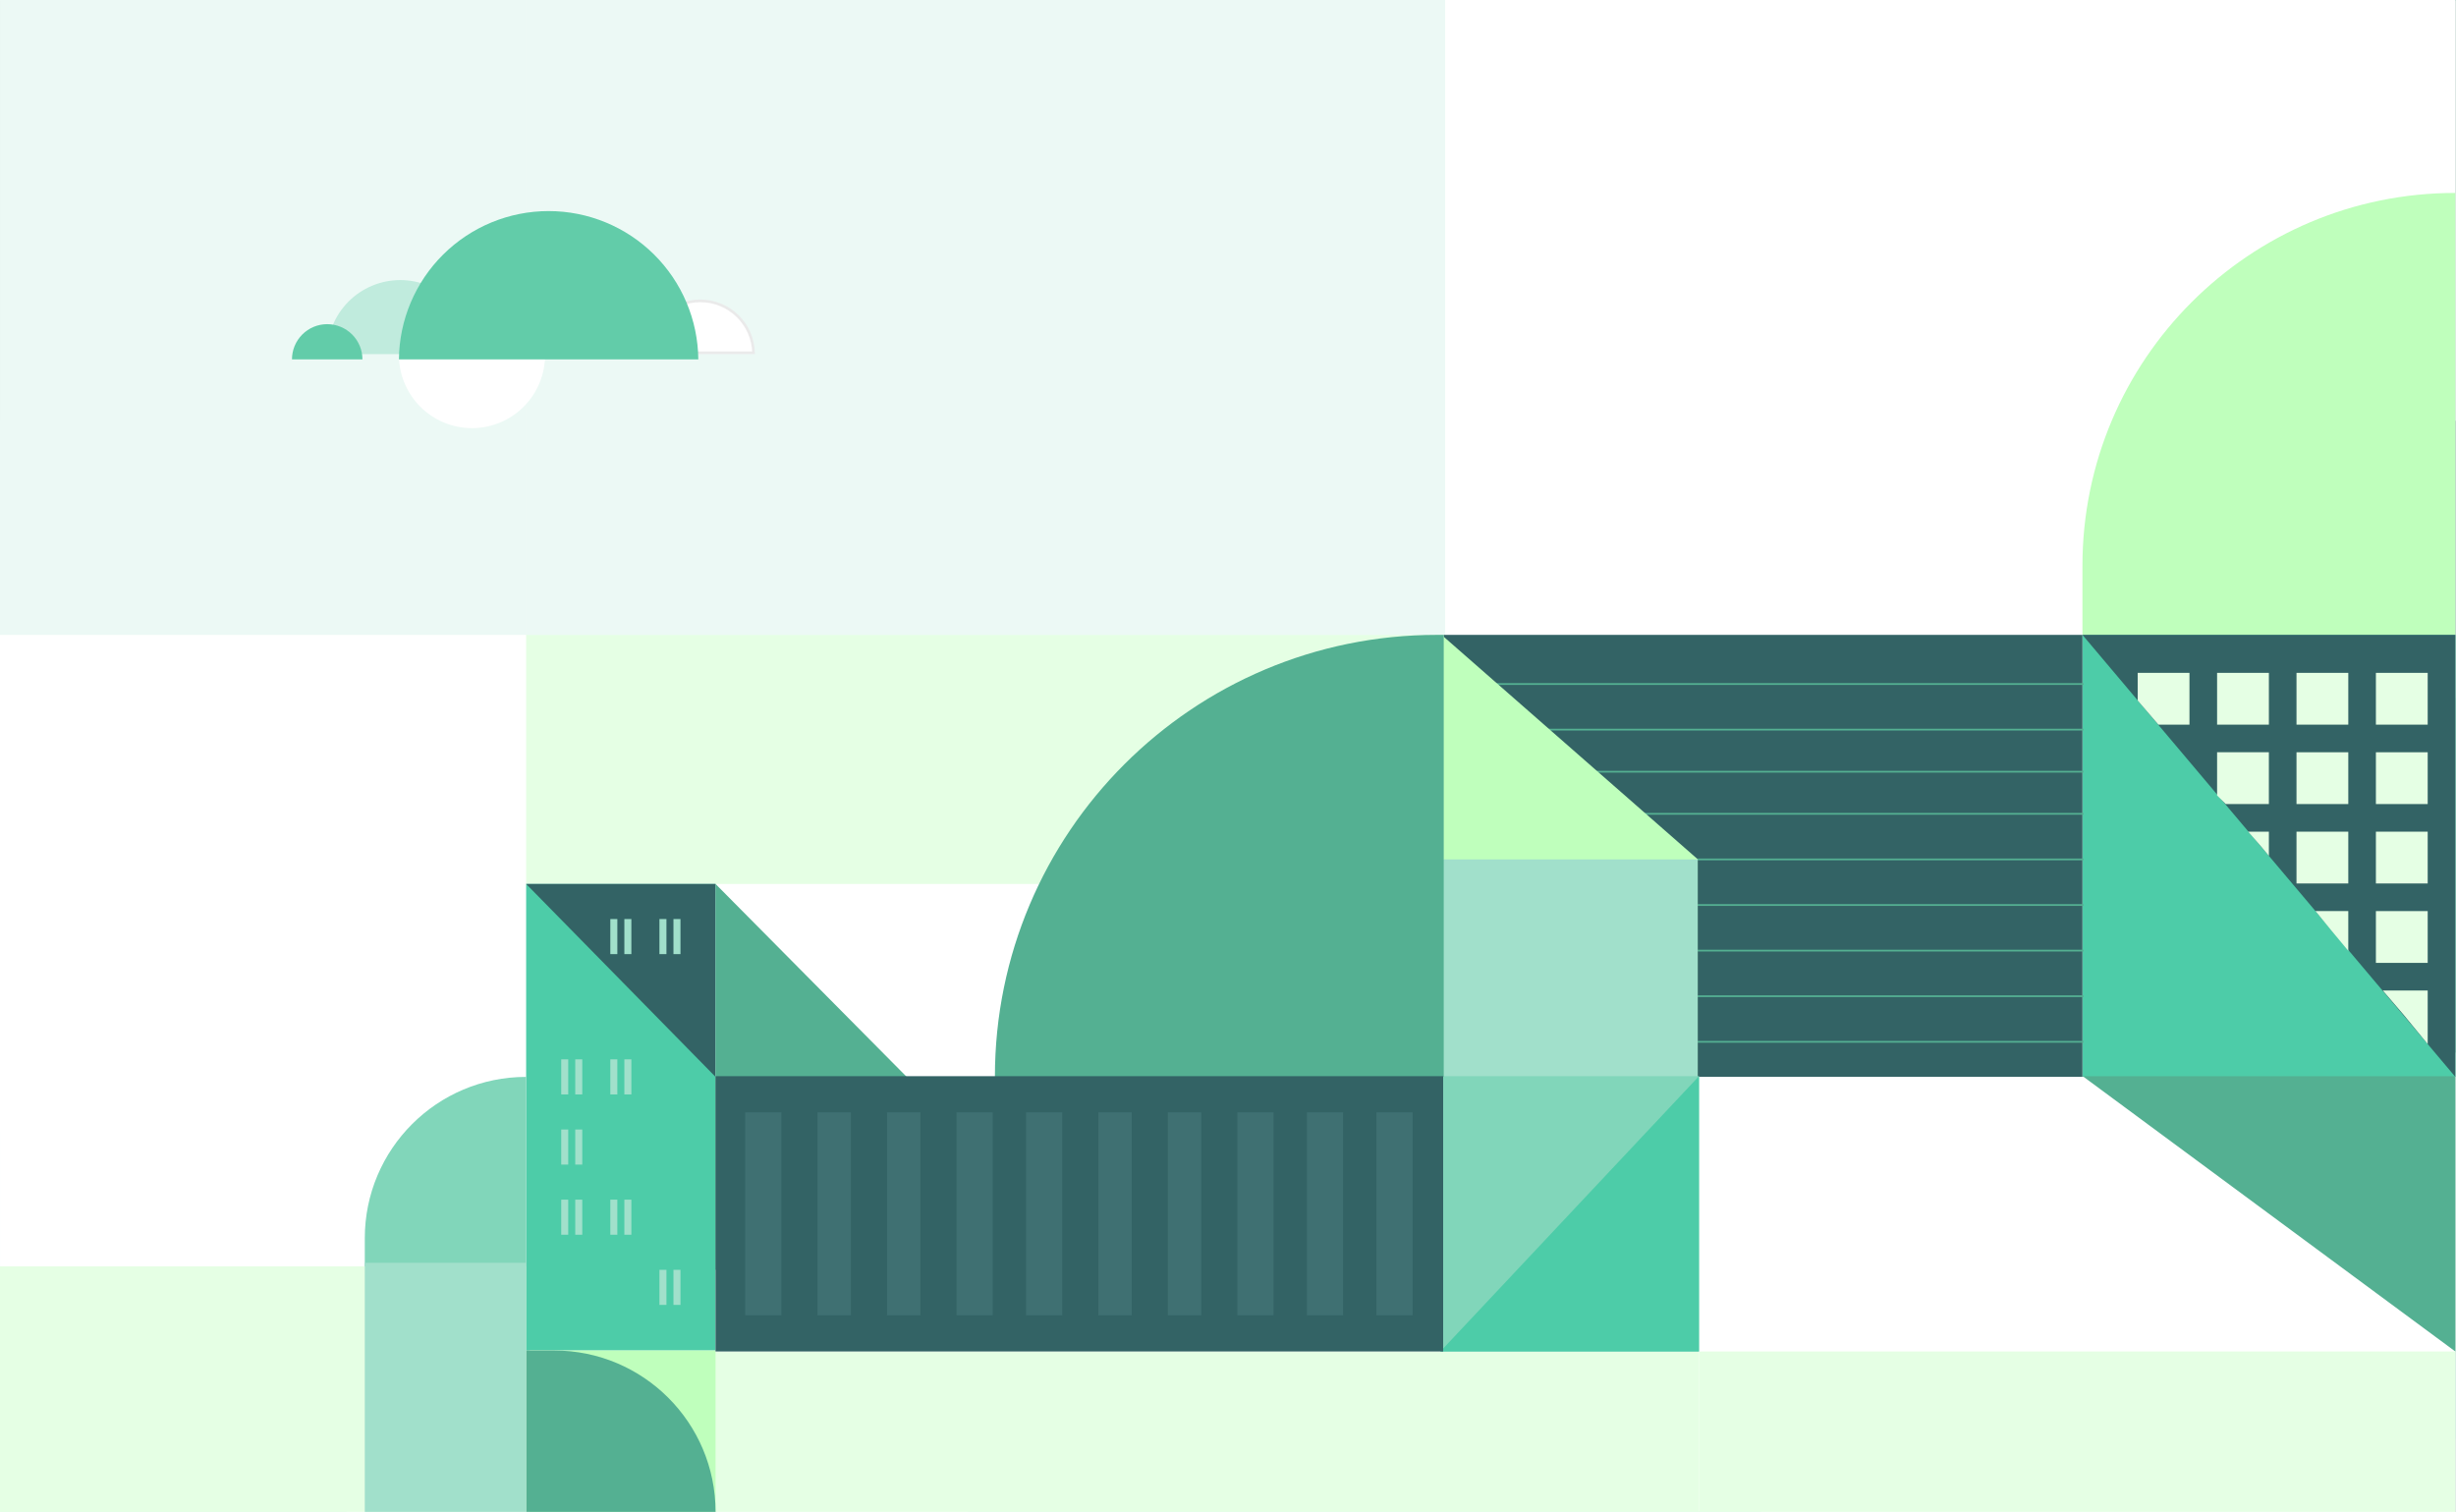 <svg width="700" height="431" viewBox="0 0 700 431" fill="none" xmlns="http://www.w3.org/2000/svg">
<g clip-path="url(#clip0_874_4600)">
<rect width="700" height="431" transform="translate(700 431) rotate(-180)" fill="white"/>
<g clip-path="url(#clip1_874_4600)">
<rect width="699.803" height="430.879" transform="translate(699.804 430.878) rotate(-180)" fill="#E5FFE4"/>
<g clip-path="url(#clip2_874_4600)">
<rect width="699.803" height="430.879" transform="translate(0.001)" fill="#336365"/>
<g clip-path="url(#clip3_874_4600)">
<rect width="700.221" height="431.136" transform="translate(-0.195 -0.121)" fill="white"/>
<rect x="501.963" y="119.917" width="100.032" height="180.057" fill="#E5FFE4"/>
<rect x="-0.195" y="-0.121" width="276.087" height="120.038" fill="#BFFFBC"/>
<path d="M408.934 120.406L501.963 29.399V120.406H408.934Z" fill="#A1E0CB"/>
<path d="M121.843 119.917L-0.195 -0.121V119.917H121.843Z" fill="#336365"/>
<path d="M501.963 299.974H275.892V431.015H501.963V299.974Z" fill="#4DCCA8"/>
<path d="M199.868 299.974H276.892V376.998C234.353 376.998 199.868 342.513 199.868 299.974Z" fill="#336365"/>
<path d="M598.994 299.974H700.026V410.008C644.227 410.008 598.994 364.775 598.994 308.977V299.974Z" fill="#A1E0CB"/>
<path d="M408.934 36.891L408.934 119.917L322.907 119.917C322.907 74.063 360.079 36.891 405.933 36.891L408.934 36.891Z" fill="#E5FFE4"/>
<rect x="121.843" y="119.917" width="155.049" height="180.057" fill="#E5FFE4"/>
<path d="M121.843 243.956L-0.195 119.917H121.843V243.956Z" fill="#54B092"/>
<path d="M322.407 119.917L275.892 73.902V119.917H322.407Z" fill="#336365"/>
<path d="M199.868 -0.121L275.892 74.902L275.892 -0.121L199.868 -0.121Z" fill="#A1E0CB"/>
<rect x="276.892" y="119.917" width="225.071" height="180.057" fill="#A1E0CB"/>
<path d="M598.994 300.724L501.963 203.693V300.724H598.994Z" fill="#54B092"/>
<path d="M598.994 -0.121H700.026L598.994 119.917V-0.121Z" fill="#54B092"/>
<rect x="598.994" y="119.917" width="101.032" height="180.057" fill="#336365"/>
<path d="M709.028 198.941L709.028 299.973L598.994 299.973C598.994 244.175 644.227 198.941 700.026 198.941L709.028 198.941Z" fill="#54B092"/>
<path d="M390.928 299.974L276.892 299.974L276.892 185.938C339.873 185.938 390.928 236.993 390.928 299.974Z" fill="#BFFFBC"/>
<path d="M353.917 299.974L276.892 299.974L276.892 222.949C319.432 222.949 353.917 257.434 353.917 299.974Z" fill="#54B092"/>
<path d="M-0.195 432.015H91.834H99.837L-0.195 321.98V432.015Z" fill="#54B092"/>
<g clip-path="url(#clip4_874_4600)">
<rect width="699.803" height="430.879" transform="translate(0.001 0.001)" fill="white"/>
<rect x="-2.998" y="360.899" width="153.957" height="69.98" fill="#E5FFE4"/>
<rect x="149.959" y="180.95" width="261.926" height="70.98" fill="#E5FFE4"/>
<rect opacity="0.15" x="149.959" y="0.001" width="261.926" height="180.949" fill="#81D6BA"/>
<rect opacity="0.15" x="0.001" y="0.001" width="149.958" height="180.949" fill="#81D6BA"/>
<path d="M699.804 54.985C641.111 54.985 593.531 102.566 593.531 161.259V180.939H699.804V54.985Z" fill="#BFFFBC"/>
<rect width="106.274" height="125.954" transform="matrix(-1 0 0 1 699.804 180.939)" fill="#4DCCA8"/>
<path d="M593.605 306.709L699.804 385.169V306.709H593.605Z" fill="#54B092"/>
<rect width="215.568" height="45.967" transform="matrix(-1 0 0 1 699.804 385.169)" fill="#E5FFE4"/>
<rect width="182.043" height="125.954" transform="matrix(-1 0 0 1 593.531 180.939)" fill="#336365"/>
<rect width="280.555" height="45.967" transform="matrix(-1 0 0 1 484.236 385.169)" fill="#E5FFE4"/>
<rect width="53.985" height="132.963" transform="matrix(-1 0 0 1 203.944 251.93)" fill="#4DCCA8"/>
<path d="M203.944 251.93H149.959L203.944 306.914V251.93Z" fill="#336365"/>
<path d="M699.804 306.894L593.531 180.939H699.804V306.894Z" fill="#336365"/>
<rect x="677.172" y="191.764" width="14.76" height="14.76" fill="#E5FFE4"/>
<rect x="677.172" y="237.028" width="14.76" height="14.76" fill="#E5FFE4"/>
<rect x="677.172" y="214.396" width="14.76" height="14.76" fill="#E5FFE4"/>
<rect x="677.172" y="259.661" width="14.76" height="14.76" fill="#E5FFE4"/>
<path d="M679.14 282.293H691.932V297.545L685.044 289.181L679.14 282.293Z" fill="#E5FFE4"/>
<rect x="654.54" y="191.764" width="14.76" height="14.76" fill="#E5FFE4"/>
<rect x="654.54" y="237.028" width="14.76" height="14.76" fill="#E5FFE4"/>
<path d="M640.763 237.028H646.668V243.916L644.207 240.964L640.763 237.028Z" fill="#E5FFE4"/>
<rect x="654.54" y="214.396" width="14.76" height="14.76" fill="#E5FFE4"/>
<path d="M659.952 259.661L669.3 259.661V270.977L664.38 265.073L659.952 259.661Z" fill="#E5FFE4"/>
<rect x="631.907" y="191.764" width="14.76" height="14.76" fill="#E5FFE4"/>
<path d="M631.907 214.396H646.667V229.156H639.287H634.367L633.383 228.172L631.907 226.696V221.776V214.396Z" fill="#E5FFE4"/>
<path d="M609.275 191.764H624.035V206.524H615.179L609.275 199.636V191.764Z" fill="#E5FFE4"/>
<rect x="150.959" y="384.893" width="52.985" height="45.987" fill="#BFFFBC"/>
<path d="M203.944 430.88C203.944 405.482 183.355 384.893 157.957 384.893L149.959 384.893L149.959 430.88L203.944 430.88Z" fill="#54B092"/>
<path d="M149.959 306.914C124.561 306.914 103.972 327.503 103.972 352.901L103.972 360.899L149.959 360.899L149.959 306.914Z" fill="#81D6BA"/>
<path d="M440.877 207.942L593.834 207.942" stroke="#54B092" stroke-width="0.5"/>
<path d="M425.881 194.946L593.834 194.946" stroke="#54B092" stroke-width="0.5"/>
<path d="M467.87 231.936L593.834 231.936" stroke="#54B092" stroke-width="0.5"/>
<path d="M453.874 219.939L593.834 219.939" stroke="#54B092" stroke-width="0.5"/>
<path d="M483.865 244.932H593.834" stroke="#54B092" stroke-width="0.5"/>
<path d="M483.865 257.928H593.834" stroke="#54B092" stroke-width="0.5"/>
<path d="M483.865 270.925H593.834" stroke="#54B092" stroke-width="0.5"/>
<path d="M483.865 283.921H593.834" stroke="#54B092" stroke-width="0.5"/>
<path d="M483.865 296.917H593.834" stroke="#54B092" stroke-width="0.5"/>
<rect x="187.948" y="261.927" width="1.999" height="9.997" fill="#A1E0CB"/>
<rect x="191.947" y="261.927" width="1.999" height="9.997" fill="#A1E0CB"/>
<rect x="173.952" y="261.927" width="1.999" height="9.997" fill="#A1E0CB"/>
<rect x="177.951" y="261.927" width="1.999" height="9.997" fill="#A1E0CB"/>
<rect x="173.952" y="301.916" width="1.999" height="9.997" fill="#A1E0CB"/>
<rect x="177.951" y="301.916" width="1.999" height="9.997" fill="#A1E0CB"/>
<rect x="159.956" y="301.916" width="1.999" height="9.997" fill="#A1E0CB"/>
<rect x="163.955" y="301.916" width="1.999" height="9.997" fill="#A1E0CB"/>
<rect x="159.956" y="321.91" width="1.999" height="9.997" fill="#A1E0CB"/>
<rect x="163.955" y="321.91" width="1.999" height="9.997" fill="#A1E0CB"/>
<rect x="159.956" y="341.904" width="1.999" height="9.997" fill="#A1E0CB"/>
<rect x="163.955" y="341.904" width="1.999" height="9.997" fill="#A1E0CB"/>
<rect x="173.952" y="341.904" width="1.999" height="9.997" fill="#A1E0CB"/>
<rect x="177.951" y="341.904" width="1.999" height="9.997" fill="#A1E0CB"/>
<rect x="187.948" y="361.899" width="1.999" height="9.997" fill="#A1E0CB"/>
<rect x="191.947" y="361.899" width="1.999" height="9.997" fill="#A1E0CB"/>
<path d="M258.928 307.414L258.928 361.899L203.944 361.899L203.944 251.93L258.928 307.414Z" fill="#54B092"/>
<path d="M483.865 244.872L410.886 180.95V361.899H483.865V244.872Z" fill="#BFFFBC"/>
<path d="M410.885 306.914L483.865 306.914L483.865 244.931L410.885 244.931L410.885 306.914Z" fill="#A1E0CB"/>
<path d="M410.531 385.169L484.236 385.169L484.236 306.709L410.531 306.709L410.531 385.169Z" fill="#81D6BA"/>
<path d="M410.531 385.169L484.236 385.169L484.236 306.709L410.531 385.169Z" fill="#4DCCA8"/>
<path d="M411.488 180.939H409.52C339.957 180.939 283.565 237.331 283.565 306.894H411.488V180.939Z" fill="#54B092"/>
<path d="M411.324 306.709H203.94V385.17H411.324V306.709Z" fill="#336365"/>
<rect x="103.972" y="359.899" width="45.987" height="70.98" fill="#A1E0CB"/>
<rect x="212.399" y="317.012" width="10.303" height="57.855" fill="url(#paint0_linear_874_4600)"/>
<rect x="292.444" y="317.012" width="10.303" height="57.855" fill="url(#paint1_linear_874_4600)"/>
<rect x="252.818" y="317.012" width="9.51" height="57.855" fill="url(#paint2_linear_874_4600)"/>
<rect x="332.863" y="317.012" width="9.51" height="57.855" fill="url(#paint3_linear_874_4600)"/>
<rect x="392.303" y="317.012" width="10.303" height="57.855" fill="url(#paint4_linear_874_4600)"/>
<rect x="233.005" y="317.012" width="9.51" height="57.855" fill="url(#paint5_linear_874_4600)"/>
<rect x="313.05" y="317.012" width="9.51" height="57.855" fill="url(#paint6_linear_874_4600)"/>
<rect x="272.631" y="317.012" width="10.303" height="57.855" fill="url(#paint7_linear_874_4600)"/>
<rect x="352.677" y="317.012" width="10.303" height="57.855" fill="url(#paint8_linear_874_4600)"/>
<rect x="372.49" y="317.012" width="10.303" height="57.855" fill="url(#paint9_linear_874_4600)"/>
<path d="M188.878 90.192C186.121 92.948 184.535 96.656 184.438 100.543H214.775C214.679 96.656 213.092 92.948 210.336 90.192C207.49 87.346 203.631 85.747 199.607 85.747C195.583 85.747 191.723 87.346 188.878 90.192Z" fill="white" stroke="#EAEAEA" stroke-width="0.755"/>
<path d="M134.906 100.921H93.26C93.224 98.163 93.736 95.425 94.766 92.867C95.796 90.309 97.324 87.981 99.261 86.018C101.198 84.055 103.506 82.496 106.051 81.432C108.595 80.369 111.325 79.821 114.083 79.821C116.841 79.821 119.572 80.369 122.116 81.432C124.66 82.496 126.968 84.055 128.905 86.018C130.843 87.981 132.371 90.309 133.401 92.867C134.431 95.425 134.943 98.163 134.906 100.921Z" fill="#C0EBDD"/>
<path d="M113.702 100.921H155.348C155.384 103.679 154.872 106.416 153.842 108.974C152.812 111.533 151.284 113.861 149.347 115.824C147.41 117.787 145.102 119.345 142.557 120.409C140.013 121.473 137.283 122.021 134.525 122.021C131.767 122.021 129.036 121.473 126.492 120.409C123.948 119.345 121.64 117.787 119.703 115.824C117.765 113.861 116.237 111.533 115.207 108.974C114.177 106.416 113.665 103.679 113.702 100.921Z" fill="white"/>
<g filter="url(#filter0_i_874_4600)">
<path d="M199.029 100.921H113.7C113.804 89.674 118.345 78.922 126.335 71.006C134.324 63.089 145.117 58.648 156.365 58.648C167.612 58.648 178.405 63.089 186.395 71.006C194.385 78.922 198.926 89.674 199.029 100.921Z" fill="#62CCA9"/>
</g>
<g filter="url(#filter1_i_874_4600)">
<path d="M103.304 100.921H83.217C83.217 98.257 84.275 95.702 86.159 93.819C88.042 91.935 90.597 90.877 93.26 90.877C95.924 90.877 98.479 91.935 100.362 93.819C102.246 95.702 103.304 98.257 103.304 100.921Z" fill="#62CCA9"/>
</g>
</g>
</g>
</g>
</g>
</g>
<defs>
<filter id="filter0_i_874_4600" x="113.7" y="58.648" width="85.329" height="43.783" filterUnits="userSpaceOnUse" color-interpolation-filters="sRGB">
<feFlood flood-opacity="0" result="BackgroundImageFix"/>
<feBlend mode="normal" in="SourceGraphic" in2="BackgroundImageFix" result="shape"/>
<feColorMatrix in="SourceAlpha" type="matrix" values="0 0 0 0 0 0 0 0 0 0 0 0 0 0 0 0 0 0 127 0" result="hardAlpha"/>
<feOffset dy="1.51"/>
<feGaussianBlur stdDeviation="2.832"/>
<feComposite in2="hardAlpha" operator="arithmetic" k2="-1" k3="1"/>
<feColorMatrix type="matrix" values="0 0 0 0 0 0 0 0 0 0 0 0 0 0 0 0 0 0 0.25 0"/>
<feBlend mode="normal" in2="shape" result="effect1_innerShadow_874_4600"/>
</filter>
<filter id="filter1_i_874_4600" x="83.217" y="90.877" width="20.087" height="11.554" filterUnits="userSpaceOnUse" color-interpolation-filters="sRGB">
<feFlood flood-opacity="0" result="BackgroundImageFix"/>
<feBlend mode="normal" in="SourceGraphic" in2="BackgroundImageFix" result="shape"/>
<feColorMatrix in="SourceAlpha" type="matrix" values="0 0 0 0 0 0 0 0 0 0 0 0 0 0 0 0 0 0 127 0" result="hardAlpha"/>
<feOffset dy="1.51"/>
<feGaussianBlur stdDeviation="2.832"/>
<feComposite in2="hardAlpha" operator="arithmetic" k2="-1" k3="1"/>
<feColorMatrix type="matrix" values="0 0 0 0 0 0 0 0 0 0 0 0 0 0 0 0 0 0 0.25 0"/>
<feBlend mode="normal" in2="shape" result="effect1_innerShadow_874_4600"/>
</filter>
<linearGradient id="paint0_linear_874_4600" x1="217.55" y1="317.012" x2="217.55" y2="374.867" gradientUnits="userSpaceOnUse">
<stop offset="1" stop-color="#3F7072"/>
</linearGradient>
<linearGradient id="paint1_linear_874_4600" x1="297.596" y1="317.012" x2="297.596" y2="374.867" gradientUnits="userSpaceOnUse">
<stop offset="1" stop-color="#3F7072"/>
</linearGradient>
<linearGradient id="paint2_linear_874_4600" x1="257.573" y1="317.012" x2="257.573" y2="374.867" gradientUnits="userSpaceOnUse">
<stop offset="1" stop-color="#3F7072"/>
</linearGradient>
<linearGradient id="paint3_linear_874_4600" x1="337.619" y1="317.012" x2="337.619" y2="374.867" gradientUnits="userSpaceOnUse">
<stop offset="1" stop-color="#3F7072"/>
</linearGradient>
<linearGradient id="paint4_linear_874_4600" x1="397.455" y1="317.012" x2="397.455" y2="374.867" gradientUnits="userSpaceOnUse">
<stop offset="1" stop-color="#3F7072"/>
</linearGradient>
<linearGradient id="paint5_linear_874_4600" x1="237.76" y1="317.012" x2="237.76" y2="374.867" gradientUnits="userSpaceOnUse">
<stop offset="1" stop-color="#3F7072"/>
</linearGradient>
<linearGradient id="paint6_linear_874_4600" x1="317.805" y1="317.012" x2="317.805" y2="374.867" gradientUnits="userSpaceOnUse">
<stop offset="1" stop-color="#3F7072"/>
</linearGradient>
<linearGradient id="paint7_linear_874_4600" x1="277.783" y1="317.012" x2="277.783" y2="374.867" gradientUnits="userSpaceOnUse">
<stop offset="1" stop-color="#3F7072"/>
</linearGradient>
<linearGradient id="paint8_linear_874_4600" x1="357.828" y1="317.012" x2="357.828" y2="374.867" gradientUnits="userSpaceOnUse">
<stop offset="1" stop-color="#3F7072"/>
</linearGradient>
<linearGradient id="paint9_linear_874_4600" x1="377.641" y1="317.012" x2="377.641" y2="374.867" gradientUnits="userSpaceOnUse">
<stop offset="1" stop-color="#3F7072"/>
</linearGradient>
<clipPath id="clip0_874_4600">
<rect width="700" height="431" fill="white" transform="translate(700 431) rotate(-180)"/>
</clipPath>
<clipPath id="clip1_874_4600">
<rect width="699.803" height="430.879" fill="white" transform="translate(699.804 430.878) rotate(-180)"/>
</clipPath>
<clipPath id="clip2_874_4600">
<rect width="699.803" height="430.879" fill="white" transform="translate(0.001)"/>
</clipPath>
<clipPath id="clip3_874_4600">
<rect width="700.221" height="431.136" fill="white" transform="translate(-0.195 -0.121)"/>
</clipPath>
<clipPath id="clip4_874_4600">
<rect width="699.803" height="430.879" fill="white" transform="translate(0.001 0.001)"/>
</clipPath>
</defs>
</svg>
